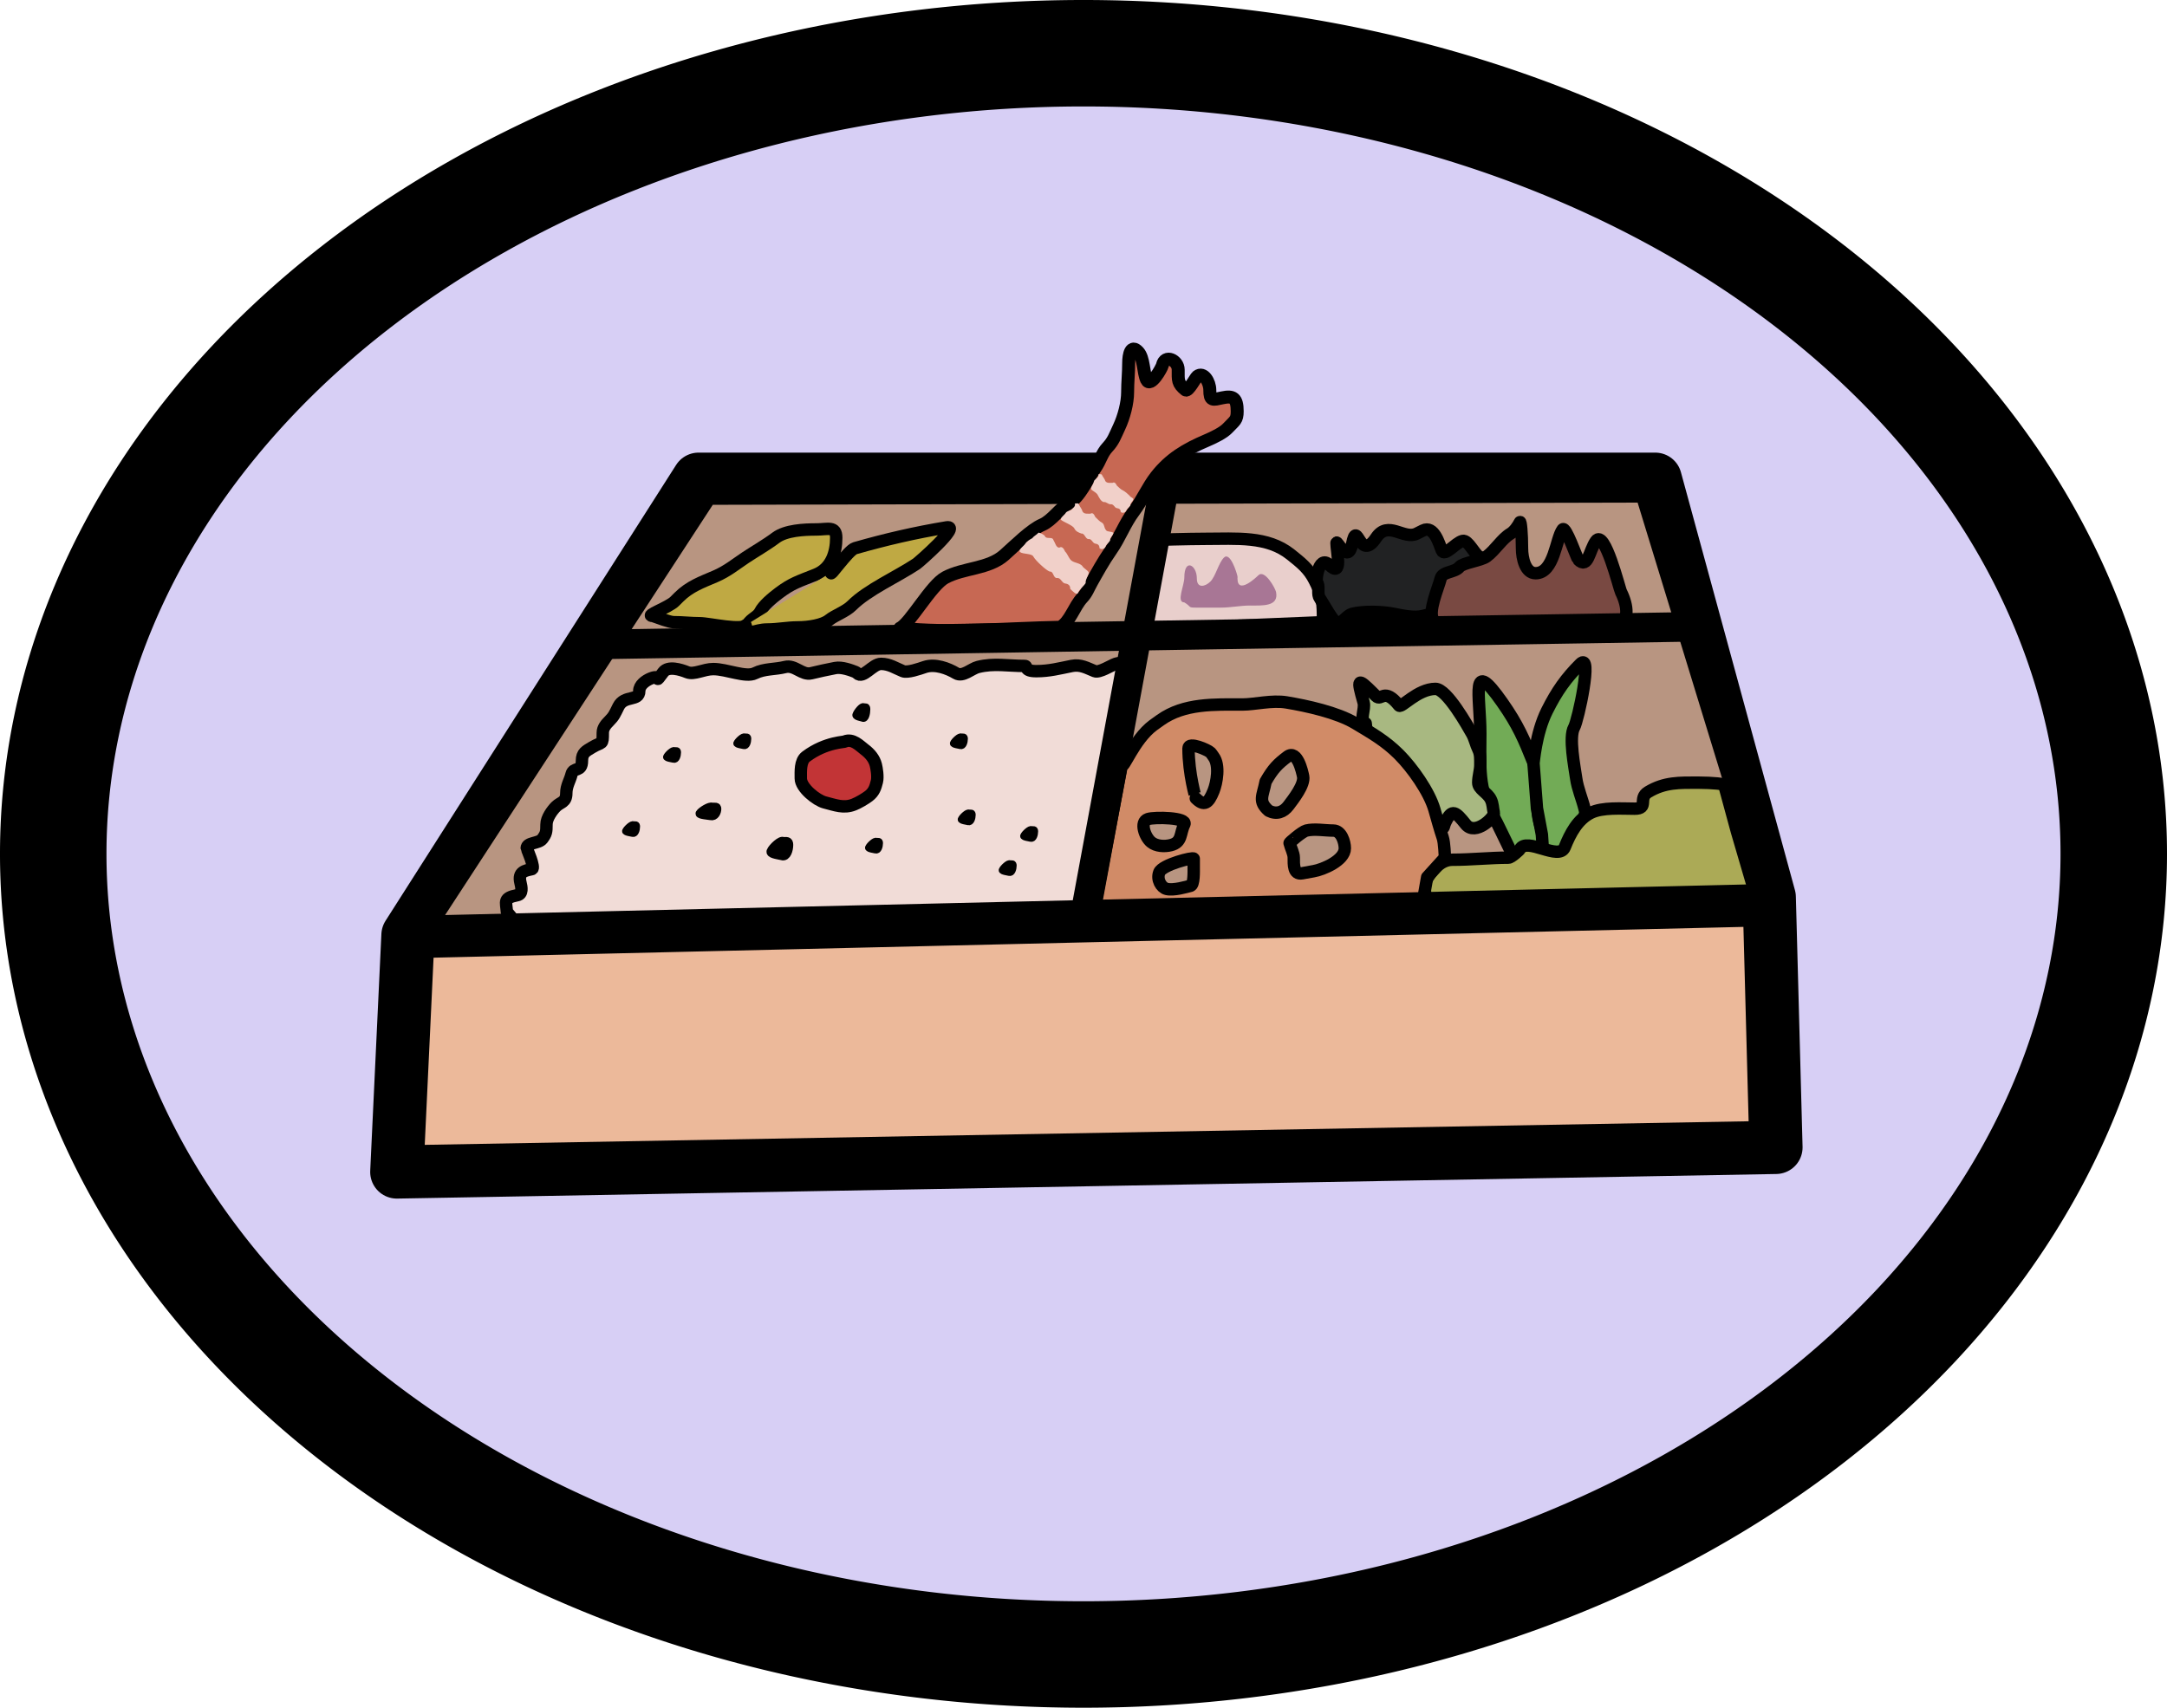 <?xml version="1.0" encoding="UTF-8" standalone="no"?>
<!-- Created with Inkscape (http://www.inkscape.org/) -->

<svg
   xmlns:dc="http://purl.org/dc/elements/1.1/"
   xmlns:cc="http://creativecommons.org/ns#"
   xmlns:rdf="http://www.w3.org/1999/02/22-rdf-syntax-ns#"
   xmlns:svg="http://www.w3.org/2000/svg"
   xmlns="http://www.w3.org/2000/svg"
   xmlns:sodipodi="http://sodipodi.sourceforge.net/DTD/sodipodi-0.dtd"
   xmlns:inkscape="http://www.inkscape.org/namespaces/inkscape"
   version="1.0"
   width="390.748"
   height="308.015"
   id="svg3385"
   sodipodi:version="0.32"
   inkscape:version="0.92.1 r15371"
   sodipodi:docname="bentoboxcircle-colour.svg"
   inkscape:output_extension="org.inkscape.output.svg.inkscape">
  <sodipodi:namedview
     inkscape:window-height="706"
     inkscape:window-width="1366"
     inkscape:pageshadow="2"
     inkscape:pageopacity="0.0"
     guidetolerance="10.0"
     gridtolerance="10.0"
     objecttolerance="10.0"
     borderopacity="1.0"
     bordercolor="#666666"
     pagecolor="#ffffff"
     id="base"
     showgrid="false"
     inkscape:zoom="1.039447"
     inkscape:cx="196.78493"
     inkscape:cy="185.55041"
     inkscape:window-x="-8"
     inkscape:window-y="-8"
     inkscape:current-layer="g4528"
     inkscape:snap-global="false"
     inkscape:window-maximized="1" />
  <defs
     id="defs3387">
    <inkscape:perspective
       sodipodi:type="inkscape:persp3d"
       inkscape:vp_x="0 : 154.00737 : 1"
       inkscape:vp_y="0 : 1066.6667 : 0"
       inkscape:vp_z="390.74815 : 154.00737 : 1"
       inkscape:persp3d-origin="195.37407 : 102.67158 : 1"
       id="perspective4526" />
  </defs>
  <g
     transform="translate(1128.757,-408.934)"
     id="layer1">
    <g
       id="g4528">
      <path
         style="opacity:1;fill:#d7cff5;fill-opacity:1;fill-rule:evenodd;stroke:#000000;stroke-width:19.2;stroke-linecap:round;stroke-linejoin:round;stroke-miterlimit:4;stroke-dasharray:none;stroke-opacity:1"
         id="path4297"
         d="m -747.609,562.941 a 185.774,144.407 0 1 1 -371.548,0 185.774,144.407 0 1 1 371.548,0 z"
         inkscape:connector-curvature="0" />
      <g
         id="g4582">
        <path
           inkscape:connector-curvature="0"
           d="m -1002.793,495.371 -52.397,82.223 -2.015,42.724 248.683,-4.434 -1.209,-45.142 -20.556,-75.371 z"
           id="path3445"
           style="fill:#ecb99a;fill-rule:evenodd;stroke:#000000;stroke-width:9.6;stroke-linecap:round;stroke-linejoin:round;stroke-miterlimit:4;stroke-dasharray:none;stroke-opacity:1;fill-opacity:1" />
        <path
           sodipodi:nodetypes="ccccc"
           inkscape:connector-curvature="0"
           id="path4527"
           d="m -1000.23,499.985 -48.826,74.848 236.892,-5.703 -21.304,-69.547 z"
           style="fill:#b89581;fill-opacity:1;stroke:none;stroke-width:1px;stroke-linecap:butt;stroke-linejoin:miter;stroke-opacity:1" />
        <path
           inkscape:connector-curvature="0"
           d="m -1037.352,573.4 c -0.132,-1.848 -0.728,-2.485 1.879,-3.007 1.001,-0.2 0.775,-1.411 0.564,-2.255 -0.499,-1.998 0.886,-2.18 2.067,-2.443 0.654,-0.145 -0.94,-3.749 -0.94,-3.759 0,-1.096 2.161,-0.815 2.819,-1.691 0.681,-0.908 0.752,-1.227 0.752,-2.631 0,-1.147 1.049,-2.552 1.691,-3.195 0.863,-0.863 1.879,-0.709 1.879,-2.443 0,-1.287 0.659,-2.259 0.94,-3.383 0.35,-1.401 1.879,-0.289 1.879,-2.443 0,-1.436 0.707,-1.74 1.879,-2.443 1.8,-1.08 1.879,-0.249 1.879,-2.631 0,-0.885 0.646,-1.586 1.127,-2.067 0.927,-0.927 1.034,-1.316 1.691,-2.631 1.074,-2.149 3.759,-0.877 3.759,-2.819 0,-1.042 1.118,-1.876 2.067,-2.255 2.166,-0.867 0.415,1.325 2.255,-1.128 0.888,-1.184 3.135,-0.475 4.322,0 1.258,0.503 2.965,-0.564 4.698,-0.564 2.437,0 5.864,1.578 7.517,0.752 1.699,-0.849 3.616,-0.669 5.45,-1.128 1.761,-0.44 3.053,1.539 4.698,1.128 1.333,-0.333 2.827,-0.641 4.322,-0.94 1.179,-0.236 2.862,0.393 3.759,0.752 0.082,0.033 0.125,0.125 0.188,0.188 1.094,1.094 2.775,-1.691 4.322,-1.691 1.512,0 2.68,0.809 3.946,1.315 0.832,0.333 2.945,-0.418 3.946,-0.752 1.868,-0.623 4.186,0.257 5.638,1.128 1.219,0.731 2.752,-0.829 3.946,-1.128 2.893,-0.723 5.347,-0.188 8.457,-0.188 0.572,0 -0.293,0.94 2.067,0.94 2.324,0 4.164,-0.494 6.389,-0.94 1.604,-0.321 2.759,0.39 4.134,0.94 0.837,0.335 3.008,-1.065 3.759,-1.315 0.835,-0.278 1.763,-0.188 2.631,-0.188 l -9.371,44.869 -99.57,4.136 z"
           id="path3453"
           style="fill:#f1dcd7;fill-rule:evenodd;stroke:#000000;stroke-width:2.24;stroke-linecap:round;stroke-linejoin:round;stroke-miterlimit:4;stroke-dasharray:none;stroke-opacity:1;fill-opacity:1" />
        <path
           inkscape:connector-curvature="0"
           d="m -855.44,562.876 c 1.13,4.518 -2.631,-4.276 -3.946,-6.577 -2.932,-5.132 -2.443,-9.141 -2.443,-15.034 0,-6.848 -1.927,-14.029 3.946,-5.638 2.868,4.097 3.929,6.629 5.638,10.9 0.906,2.264 0.752,5.76 0.752,8.269 0,2.071 0.824,4.126 1.503,5.826 0.121,0.302 0,1.206 0,1.503"
           id="path3457"
           style="fill:#72ab56;fill-rule:evenodd;stroke:#000000;stroke-width:2.24;stroke-linecap:round;stroke-linejoin:round;stroke-miterlimit:4;stroke-dasharray:none;stroke-opacity:1;fill-opacity:1" />
        <path
           inkscape:connector-curvature="0"
           d="m -852.245,546.526 c 0.053,0.132 0.362,-5.233 2.443,-9.396 1.778,-3.556 3.418,-5.861 6.014,-8.457 2.295,-2.295 -0.413,10.213 -1.128,11.463 -0.991,1.735 0.069,7.063 0.376,9.208 0.263,1.842 1.054,3.652 1.503,5.45 0.16,0.64 0.167,0.649 0,1.315 l 1.763,11.039 -9.159,-3.25 -0.295,-4.432 -0.886,-4.727 z"
           id="path3459"
           style="fill:#72ab56;fill-rule:evenodd;stroke:#000000;stroke-width:2.24;stroke-linecap:round;stroke-linejoin:round;stroke-miterlimit:4;stroke-dasharray:none;stroke-opacity:1;fill-opacity:1" />
        <path
           sodipodi:nodetypes="cssscccsscccccc"
           inkscape:connector-curvature="0"
           d="m -817.854,550.473 c 0.285,-0.095 -2.045,-0.376 -4.698,-0.376 -3.393,0 -6.035,-0.1 -9.02,1.691 -1.888,1.133 0.192,3.007 -2.443,3.007 -2.234,0 -5.81,-0.29 -7.893,0.752 -2.354,1.177 -3.686,3.671 -4.698,6.202 -1.017,2.542 -6.925,-1.936 -8.081,0.376 -0.023,0.046 -1.529,1.503 -2.067,1.503 -3.234,0 -6.731,0.376 -10.148,0.376 -2.26,0 -3.992,2.346 -4.698,3.759 -0.453,0.906 -0.169,2.517 0,3.195 0.136,0.544 0,1.306 0,1.879 l 59.579,-1.845 -3.546,-12.114 z"
           id="path3455"
           style="fill:#abaa56;fill-opacity:1;fill-rule:evenodd;stroke:#000000;stroke-width:2.24;stroke-linecap:round;stroke-linejoin:round;stroke-miterlimit:4;stroke-dasharray:none;stroke-opacity:1" />
        <path
           inkscape:connector-curvature="0"
           d="m -882.501,539.385 c -1.222,-0.305 -0.03,-2.548 -0.376,-3.759 -1.235,-4.323 -1.122,-4.505 1.691,-1.691 0.188,0.188 0.376,0.376 0.564,0.564 0.959,0.959 1.443,-1.672 4.134,1.691 0.415,0.518 3.349,-3.007 6.577,-3.007 2.068,0 5.838,6.787 6.577,8.081 0.495,0.867 0.718,2 1.128,2.819 0.432,0.863 0.376,1.772 0.376,2.819 0,1.054 -0.376,2.052 -0.376,3.195 0,1.177 1.628,1.753 2.255,3.007 0.423,0.846 0.352,1.596 0.564,2.443 0.188,0.752 -3.343,4.232 -5.074,2.067 -1.826,-2.283 -2.451,-2.804 -3.571,-0.564 -0.502,1.003 -0.178,0.93 -0.752,1.503 l -10.014,-2.04 0.295,-4.136 -2.659,-1.182 z"
           id="path3499"
           style="fill:#a8b881;fill-rule:evenodd;stroke:#000000;stroke-width:2.24;stroke-linecap:round;stroke-linejoin:round;stroke-miterlimit:4;stroke-dasharray:none;stroke-opacity:1;fill-opacity:1" />
        <path
           inkscape:connector-curvature="0"
           d="m -926.476,546.902 c 0.247,0.987 2.165,-4.537 5.638,-7.141 0.431,-0.323 0.877,-0.626 1.315,-0.94 4.311,-3.079 9.766,-2.819 14.846,-2.819 2.149,0 5.279,-0.811 7.893,-0.376 3.677,0.613 9.159,1.812 12.403,3.759 2.947,1.768 5.416,3.16 7.893,5.638 2.385,2.385 5.465,6.723 6.389,9.96 0.557,1.948 0.951,3.417 1.503,5.074 0.286,0.859 0.376,3.286 0.376,3.571 l -3.192,3.522 -0.886,5.023 -59.388,2.068 z"
           id="path3463"
           style="fill:#d18b67;fill-rule:evenodd;stroke:#000000;stroke-width:2.24;stroke-linecap:round;stroke-linejoin:round;stroke-miterlimit:4;stroke-dasharray:none;stroke-opacity:1;fill-opacity:1" />
        <path
           inkscape:connector-curvature="0"
           d="m -913.133,552.916 c 0.015,0.045 -1.315,-4.354 -1.315,-9.02 0,-1.258 3.511,0.317 3.946,0.752 0.221,0.221 0.376,0.501 0.564,0.752 1.172,1.563 0.587,4.733 0,6.202 -0.897,2.242 -1.687,2.823 -3.195,1.315 z"
           id="path3465"
           style="fill:#b89581;fill-rule:evenodd;stroke:#000000;stroke-width:2.24;stroke-linecap:round;stroke-linejoin:round;stroke-miterlimit:4;stroke-dasharray:none;stroke-opacity:1;fill-opacity:1" />
        <path
           inkscape:connector-curvature="0"
           d="m -915.2,557.614 c 0.614,-1.229 -5.359,-1.346 -6.577,-0.94 -1.529,0.51 -0.517,3.234 0.564,4.134 0.928,0.773 2.427,0.85 3.571,0.564 2.104,-0.526 1.615,-2.102 2.443,-3.759 z"
           id="path3469"
           style="fill:#b89581;fill-rule:evenodd;stroke:#000000;stroke-width:2.24;stroke-linecap:round;stroke-linejoin:round;stroke-miterlimit:4;stroke-dasharray:none;stroke-opacity:1;fill-opacity:1" />
        <path
           inkscape:connector-curvature="0"
           d="m -900.542,549.909 c 1.338,-2.342 2.209,-3.208 3.946,-4.51 1.758,-1.318 2.653,2.743 2.819,3.571 0.299,1.496 -1.783,4.131 -2.631,5.262 -0.915,1.22 -2.169,1.641 -3.571,0.94 -1.974,-1.75 -1.073,-2.619 -0.564,-5.262 z"
           id="path3471"
           style="fill:#b89581;fill-rule:evenodd;stroke:#000000;stroke-width:2.24;stroke-linecap:round;stroke-linejoin:round;stroke-miterlimit:4;stroke-dasharray:none;stroke-opacity:1;fill-opacity:1" />
        <path
           inkscape:connector-curvature="0"
           d="m -896.22,560.996 c -0.091,-0.046 2.258,-2.068 3.007,-2.255 1.45,-0.363 3.371,0 4.886,0 1.446,0 2.067,2.071 2.067,3.195 0,2.183 -3.923,3.849 -5.638,4.134 -0.691,0.115 -1.378,0.251 -2.067,0.376 -1.596,0.29 -1.503,-1.653 -1.503,-2.819 0,-0.781 -0.53,-1.746 -0.752,-2.631 z"
           id="path3473"
           style="fill:#b89581;fill-rule:evenodd;stroke:#000000;stroke-width:2.24;stroke-linecap:round;stroke-linejoin:round;stroke-miterlimit:4;stroke-dasharray:none;stroke-opacity:1;fill-opacity:1" />
        <path
           inkscape:connector-curvature="0"
           d="m -913.509,563.815 c 0,-0.353 -5.65,1.065 -6.202,2.443 -0.522,1.305 0.33,2.76 1.315,3.007 1.272,0.318 3.574,-0.377 4.322,-0.564 0.648,-0.162 0.564,-2.692 0.564,-3.383 0,-0.501 0,-1.002 0,-1.503 z"
           id="path3475"
           style="fill:#b89581;fill-rule:evenodd;stroke:#000000;stroke-width:2.24;stroke-linecap:round;stroke-linejoin:round;stroke-miterlimit:4;stroke-dasharray:none;stroke-opacity:1;fill-opacity:1" />
        <path
           inkscape:connector-curvature="0"
           d="m -1053.157,577.908 242.532,-5.703"
           id="path3447"
           style="fill:none;fill-rule:evenodd;stroke:#000000;stroke-width:7.64;stroke-linecap:round;stroke-linejoin:round;stroke-miterlimit:4;stroke-dasharray:none;stroke-opacity:1" />
        <path
           sodipodi:nodetypes="ccccccccsscccsccscsccccccccc"
           inkscape:connector-curvature="0"
           d="m -966.484,522.236 c 1.824,-0.833 5.604,-7.758 8.184,-9.134 3.343,-1.782 7.783,-1.512 10.641,-4.052 1.903,-1.691 4.822,-4.61 6.841,-5.47 1.726,-0.736 3.25,-3.05 4.75,-3.85 1.985,-1.058 3.399,-4.359 4.75,-6.281 1.027,-1.46 1.166,-2.662 2.28,-3.85 1.044,-1.113 1.333,-2.033 2.09,-3.647 0.867,-1.848 1.52,-4.356 1.52,-6.281 0,-1.78 0.19,-3.477 0.19,-5.268 0,-1.511 0.402,-3.421 1.71,-2.026 1.061,1.132 0.899,3.74 1.52,5.065 0.71,1.513 2.726,-2.104 2.85,-2.634 0.482,-2.057 2.85,-0.881 2.85,0.81 0,1.894 -0.131,2.478 1.33,3.647 0.463,0.37 1.815,-2.212 2.09,-2.431 1.168,-0.934 2.28,1.02 2.28,2.431 0,2.058 0.509,1.796 2.28,1.418 1.919,-0.409 2.66,0.021 2.66,2.431 0,1.62 -0.445,1.69 -1.71,3.039 -0.82,0.875 -2.577,1.707 -3.8,2.229 -3.736,1.593 -6.631,3.298 -9.121,6.483 -1.489,1.905 -2.497,4.29 -3.99,6.281 -1.703,2.269 -2.522,4.734 -4.18,7.091 -1.303,1.852 -2.518,4.07 -3.42,5.673 -0.663,1.179 -0.887,1.959 -1.71,2.837 -1.499,1.598 -2.214,4.376 -3.99,5.323 -9.857,0.193 -19.767,1.136 -28.896,0.164 z"
           id="path3481"
           style="fill:#c76853;fill-opacity:1;fill-rule:evenodd;stroke:#000000;stroke-width:2.339;stroke-linecap:round;stroke-linejoin:round;stroke-miterlimit:4;stroke-dasharray:none;stroke-opacity:1" />
        <path
           sodipodi:nodetypes="cccccsssscccssc"
           inkscape:connector-curvature="0"
           d="m -1011.043,520.029 c -1.581,0 2.829,-1.513 3.946,-2.631 0.251,-0.251 0.501,-0.501 0.752,-0.752 1.929,-1.929 4.06,-2.68 6.577,-3.759 2.135,-0.915 3.673,-2.198 5.45,-3.383 1.528,-1.019 3.719,-2.272 5.45,-3.571 1.796,-1.347 5.083,-1.503 7.329,-1.503 2.044,0 3.571,-0.694 3.571,1.503 0,2.665 -0.885,5.515 -3.678,6.632 -3.168,1.267 -4.299,1.56 -6.658,3.328 -1.244,0.933 -2.827,2.271 -3.383,3.383 -0.466,0.931 -1.633,1.218 -2.255,2.255 -0.796,1.326 -6.877,-0.188 -8.645,-0.188 -1.613,0 -3.084,-0.188 -4.698,-0.188 -0.758,0 -2.774,-0.8 -3.759,-1.128 z"
           id="path3483"
           style="fill:#bfa943;fill-opacity:1;fill-rule:evenodd;stroke:#000000;stroke-width:2.24;stroke-linecap:round;stroke-linejoin:round;stroke-miterlimit:4;stroke-dasharray:none;stroke-opacity:1" />
        <path
           sodipodi:nodetypes="ccscscssc"
           inkscape:connector-curvature="0"
           d="m -978.854,512.164 c -0.468,1.17 3.057,-4.004 4.269,-4.35 5.538,-1.582 10.728,-2.79 16.537,-3.759 2.676,-0.446 -5.031,6.298 -5.45,6.577 -3.508,2.339 -8.813,4.679 -11.651,7.517 -1.11,1.11 -3.031,1.748 -4.134,2.631 -1.106,0.885 -3.586,1.315 -5.638,1.315 -1.817,0 -3.597,0.376 -5.45,0.376 -2.567,0 -3.4,1.435 -3.946,-0.752"
           id="path3487"
           style="fill:#bfa943;fill-opacity:1;fill-rule:evenodd;stroke:#000000;stroke-width:2.24;stroke-linecap:round;stroke-linejoin:round;stroke-miterlimit:4;stroke-dasharray:none;stroke-opacity:1" />
        <path
           inkscape:connector-curvature="0"
           d="m -919.147,506.31 c -2.569,0 5.136,-0.188 7.705,-0.188 5.654,0 11.202,-0.548 15.41,2.819 1.922,1.538 3.264,2.582 4.322,4.698 0.473,0.947 1.078,2.143 1.315,3.571 0.175,1.047 0.188,2.093 0.188,3.195 0,0.251 0,0.501 0,0.752 l -33.206,1.379 z"
           id="path3489"
           style="fill:#e9cfcc;fill-rule:evenodd;stroke:#000000;stroke-width:2.24;stroke-linecap:round;stroke-linejoin:round;stroke-miterlimit:4;stroke-dasharray:none;stroke-opacity:1;fill-opacity:1" />
        <path
           inkscape:connector-curvature="0"
           d="m -915.2,517.586 c -1.503,0 0,-3.007 0,-4.51 0,-3.496 2.255,-2.262 2.255,0.188 0,1.887 1.541,1.466 2.443,0.564 0.953,-0.953 1.463,-3.343 2.443,-4.322 1.107,-1.107 2.296,2.649 2.443,3.383 0.025,0.123 0,0.251 0,0.376 0,3.026 3.418,-0.223 3.759,-0.564 1.142,-1.142 3.062,2.341 3.195,3.007 0.534,2.67 -2.469,2.443 -4.698,2.443 -1.717,0 -3.432,0.376 -5.262,0.376 -1.503,0 -3.007,0 -4.51,0 -1.481,0 -0.752,-0.151 -2.067,-0.94 z"
           id="path3493"
           style="fill:#a87695;fill-opacity:1;fill-rule:evenodd;stroke:none;stroke-width:2.24;stroke-linecap:round;stroke-linejoin:round;stroke-miterlimit:4;stroke-dasharray:none;stroke-opacity:1" />
        <path
           inkscape:connector-curvature="0"
           d="m -891.146,514.203 c -0.565,0 0.107,-5.343 2.067,-3.383 2.501,2.501 1.315,-2.548 1.315,-3.946 0,-0.742 2.061,3.979 2.819,0.188 0.953,-4.764 1.278,3.439 4.322,-1.128 2.165,-3.247 4.988,0.419 7.329,-0.752 0.376,-0.188 0.752,-0.376 1.128,-0.564 1.973,-0.986 2.905,2.376 3.383,3.571 0.51,1.276 2.426,-1.358 3.759,-1.691 1.001,-0.25 2.177,2.487 3.007,2.819 0.082,0.033 0.125,0.125 0.188,0.188 1.767,1.767 1.691,1.529 1.691,4.698 0,1.041 2.912,-0.187 1.691,2.255 -1.179,2.358 -3.943,1.738 -6.765,2.443 -1.772,0.443 -3.677,0.308 -5.45,0.752 -0.501,0.125 -1.002,0.251 -1.503,0.376 -1.603,0.401 -3.752,-0.074 -5.262,-0.376 -2.115,-0.423 -5.423,-0.524 -7.517,0 -0.907,0.227 -1.557,1.476 -2.631,1.691 -0.602,0.12 -2.805,-3.99 -3.195,-4.51 -0.493,-0.658 -0.087,-1.909 -0.376,-2.631 z"
           id="path3495"
           style="fill:#212223;fill-opacity:1;fill-rule:evenodd;stroke:#000000;stroke-width:2.24;stroke-linecap:round;stroke-linejoin:round;stroke-miterlimit:4;stroke-dasharray:none;stroke-opacity:1" />
        <path
           inkscape:connector-curvature="0"
           d="m -870.286,520.78 c -1.075,-1.433 0.884,-5.792 1.315,-7.517 0.32,-1.282 2.557,-1.035 3.383,-2.067 0.606,-0.758 3.903,-1.142 4.886,-1.879 1.648,-1.236 2.716,-3.171 4.322,-4.134 0.699,-0.419 1.366,-1.417 1.691,-2.067 0.15,-0.301 0.376,2.09 0.376,4.698 0,1.879 0.624,4.51 2.443,4.51 3.389,0 3.65,-6.245 4.886,-7.893 0.539,-0.719 2.553,5.184 2.819,5.45 1.769,1.769 1.934,-1.618 3.195,-3.383 1.569,-2.196 4.212,8.613 4.51,9.208 1.285,2.57 1.459,5.359 -0.485,5.636 -3.112,0.445 -7.538,0.189 -10.603,0.189 -1.843,0 -4.574,0.251 -5.826,0.752 -1.668,0.667 -4.408,0.188 -6.202,0.188 -1.691,0 -3.383,0 -5.074,0 -1.239,0 -3.312,-0.64 -4.51,-0.94 -0.195,-0.049 -0.536,0 -0.752,0"
           id="path3497"
           style="fill:#794942;fill-rule:evenodd;stroke:#000000;stroke-width:2.24;stroke-linecap:round;stroke-linejoin:round;stroke-miterlimit:4;stroke-dasharray:none;stroke-opacity:1;fill-opacity:1" />
        <path
           inkscape:connector-curvature="0"
           d="m -822.226,521.972 -200.72,3.224"
           id="path3451"
           style="fill:none;fill-rule:evenodd;stroke:#000000;stroke-width:5.333;stroke-linecap:round;stroke-linejoin:round;stroke-miterlimit:4;stroke-dasharray:none;stroke-opacity:1" />
        <path
           inkscape:connector-curvature="0"
           d="m -976.424,542.669 c 0.252,0.126 -3.36,0.005 -6.993,2.73 -1.076,0.807 -0.94,2.711 -0.94,3.946 0,1.695 2.864,3.958 4.322,4.322 1.886,0.472 3.4,1.121 5.262,0.376 0.876,-0.351 1.993,-1.025 2.631,-1.503 0.991,-0.743 1.24,-1.578 1.503,-2.631 0.224,-0.894 -0.039,-2.41 -0.188,-3.007 -0.28,-1.12 -1.03,-2.041 -2.067,-2.819 -0.849,-0.637 -2.08,-1.995 -3.531,-1.414 z"
           id="path3503"
           style="fill:#c23436;fill-opacity:1;fill-rule:evenodd;stroke:#000000;stroke-width:2.24;stroke-linecap:round;stroke-linejoin:round;stroke-miterlimit:4;stroke-dasharray:none;stroke-opacity:1" />
        <path
           inkscape:connector-curvature="0"
           d="m -1000.355,554.464 c -0.371,-0.251 -1.992,0.75 -2.234,1.186 -0.143,0.259 1.749,0.424 1.971,0.474 0.809,0.183 1.183,-0.722 1.183,-1.305 0,-0.469 -0.357,-0.356 -0.92,-0.356 z"
           id="path3505"
           style="fill:#000000;fill-opacity:1;fill-rule:evenodd;stroke:#000000;stroke-width:1.488;stroke-linecap:round;stroke-linejoin:round;stroke-miterlimit:4;stroke-dasharray:none;stroke-opacity:1" />
        <path
           inkscape:connector-curvature="0"
           d="m -987.495,560.799 c -0.359,-0.364 -1.929,1.089 -2.163,1.722 -0.139,0.376 1.693,0.616 1.909,0.689 0.783,0.265 1.145,-1.048 1.145,-1.894 0,-0.681 -0.345,-0.517 -0.891,-0.517 z"
           id="path4277"
           style="fill:#000000;fill-opacity:1;fill-rule:evenodd;stroke:#000000;stroke-width:1.765;stroke-linecap:round;stroke-linejoin:round;stroke-miterlimit:4;stroke-dasharray:none;stroke-opacity:1" />
        <path
           inkscape:connector-curvature="0"
           d="m -994.479,541.84 c -0.241,-0.244 -1.297,0.729 -1.455,1.153 -0.093,0.252 1.139,0.413 1.283,0.461 0.527,0.177 0.77,-0.702 0.77,-1.269 0,-0.456 -0.232,-0.346 -0.599,-0.346 z"
           id="path4279"
           style="fill:#000000;fill-opacity:1;fill-rule:evenodd;stroke:#000000;stroke-width:1.184;stroke-linecap:round;stroke-linejoin:round;stroke-miterlimit:4;stroke-dasharray:none;stroke-opacity:1" />
        <path
           inkscape:connector-curvature="0"
           d="m -973.037,536.449 c -0.229,-0.305 -1.23,0.913 -1.38,1.443 -0.088,0.315 1.08,0.516 1.217,0.577 0.499,0.222 0.73,-0.878 0.73,-1.588 0,-0.571 -0.22,-0.433 -0.568,-0.433 z"
           id="path4281"
           style="fill:#000000;fill-opacity:1;fill-rule:evenodd;stroke:#000000;stroke-width:1.29;stroke-linecap:round;stroke-linejoin:round;stroke-miterlimit:4;stroke-dasharray:none;stroke-opacity:1" />
        <path
           inkscape:connector-curvature="0"
           d="m -970.727,560.665 c -0.241,-0.244 -1.297,0.729 -1.455,1.153 -0.093,0.252 1.139,0.413 1.283,0.461 0.527,0.177 0.77,-0.702 0.77,-1.269 0,-0.456 -0.232,-0.346 -0.599,-0.346 z"
           id="path4283"
           style="fill:#000000;fill-opacity:1;fill-rule:evenodd;stroke:#000000;stroke-width:1.184;stroke-linecap:round;stroke-linejoin:round;stroke-miterlimit:4;stroke-dasharray:none;stroke-opacity:1" />
        <path
           inkscape:connector-curvature="0"
           d="m -1007.146,544.303 c -0.241,-0.244 -1.297,0.729 -1.455,1.153 -0.093,0.252 1.139,0.413 1.284,0.461 0.526,0.177 0.77,-0.702 0.77,-1.269 0,-0.456 -0.232,-0.346 -0.599,-0.346 z"
           id="path4285"
           style="fill:#000000;fill-opacity:1;fill-rule:evenodd;stroke:#000000;stroke-width:1.184;stroke-linecap:round;stroke-linejoin:round;stroke-miterlimit:4;stroke-dasharray:none;stroke-opacity:1" />
        <path
           inkscape:connector-curvature="0"
           d="m -955.421,541.84 c -0.241,-0.244 -1.297,0.729 -1.455,1.153 -0.093,0.252 1.139,0.413 1.283,0.461 0.527,0.177 0.77,-0.702 0.77,-1.269 0,-0.456 -0.232,-0.346 -0.599,-0.346 z"
           id="path4287"
           style="fill:#000000;fill-opacity:1;fill-rule:evenodd;stroke:#000000;stroke-width:1.184;stroke-linecap:round;stroke-linejoin:round;stroke-miterlimit:4;stroke-dasharray:none;stroke-opacity:1" />
        <path
           inkscape:connector-curvature="0"
           d="m -954.014,555.563 c -0.241,-0.244 -1.297,0.729 -1.455,1.153 -0.093,0.252 1.139,0.413 1.283,0.461 0.527,0.177 0.77,-0.702 0.77,-1.269 0,-0.456 -0.232,-0.346 -0.599,-0.346 z"
           id="path4289"
           style="fill:#000000;fill-opacity:1;fill-rule:evenodd;stroke:#000000;stroke-width:1.184;stroke-linecap:round;stroke-linejoin:round;stroke-miterlimit:4;stroke-dasharray:none;stroke-opacity:1" />
        <path
           inkscape:connector-curvature="0"
           d="m -1014.535,557.674 c -0.241,-0.244 -1.297,0.729 -1.454,1.153 -0.093,0.252 1.139,0.413 1.283,0.461 0.527,0.177 0.77,-0.702 0.77,-1.269 0,-0.456 -0.232,-0.346 -0.599,-0.346 z"
           id="path4291"
           style="fill:#000000;fill-opacity:1;fill-rule:evenodd;stroke:#000000;stroke-width:1.184;stroke-linecap:round;stroke-linejoin:round;stroke-miterlimit:4;stroke-dasharray:none;stroke-opacity:1" />
        <path
           inkscape:connector-curvature="0"
           d="m -946.624,564.712 c -0.241,-0.244 -1.297,0.729 -1.455,1.153 -0.093,0.252 1.139,0.413 1.283,0.461 0.527,0.177 0.77,-0.702 0.77,-1.269 0,-0.456 -0.232,-0.346 -0.599,-0.346 z"
           id="path4293"
           style="fill:#000000;fill-opacity:1;fill-rule:evenodd;stroke:#000000;stroke-width:1.184;stroke-linecap:round;stroke-linejoin:round;stroke-miterlimit:4;stroke-dasharray:none;stroke-opacity:1" />
        <path
           inkscape:connector-curvature="0"
           d="m -942.754,558.554 c -0.241,-0.244 -1.297,0.729 -1.455,1.153 -0.093,0.252 1.139,0.413 1.283,0.461 0.527,0.177 0.77,-0.702 0.77,-1.269 0,-0.456 -0.232,-0.346 -0.599,-0.346 z"
           id="path4295"
           style="fill:#000000;fill-opacity:1;fill-rule:evenodd;stroke:#000000;stroke-width:1.184;stroke-linecap:round;stroke-linejoin:round;stroke-miterlimit:4;stroke-dasharray:none;stroke-opacity:1" />
        <path
           sodipodi:nodetypes="ccccccccccccccccccc"
           inkscape:connector-curvature="0"
           id="path4533"
           d="m -930.706,494.479 c 0.172,0.445 -0.352,0.684 -0.58,0.974 -0.252,0.114 -0.243,0.617 -0.439,0.875 -0.139,0.298 -0.485,0.737 -0.13,1.008 0.374,0.289 0.874,0.489 1.074,0.951 0.261,0.452 0.494,1.024 1.025,1.205 0.508,-0.09 0.789,0.419 1.282,0.398 0.559,-0.07 0.629,0.612 1.111,0.697 0.409,0.039 0.709,0.246 0.683,0.677 0.291,0.283 0.839,0.158 1.004,-0.228 0.136,-0.39 0.506,-0.544 0.738,-0.914 -0.006,-0.543 0.391,-0.634 0.534,-1.115 0.025,-0.298 -0.519,-0.355 -0.655,-0.659 -0.37,-0.362 -0.763,-0.72 -1.223,-0.963 -0.419,-0.191 -0.732,-0.567 -1.081,-0.862 -0.156,-0.319 -0.381,-0.735 -0.788,-0.495 -0.439,-0.02 -1.012,0.103 -1.296,-0.33 -0.11,-0.418 -0.445,-0.721 -0.61,-1.109 -0.135,-0.245 -0.439,-0.074 -0.649,-0.111 z"
           style="fill:#f1d0c9;fill-opacity:1;stroke:none;stroke-width:1px;stroke-linecap:butt;stroke-linejoin:miter;stroke-opacity:1" />
        <path
           style="fill:#f1d0c9;fill-opacity:1;stroke:none;stroke-width:1.142px;stroke-linecap:butt;stroke-linejoin:miter;stroke-opacity:1"
           d="m -934.944,499.752 c 0.189,0.527 -0.388,0.81 -0.638,1.154 -0.278,0.135 -0.782,0.217 -0.998,0.522 -0.153,0.353 -1.177,1.001 -0.786,1.322 0.412,0.342 2.119,0.965 2.34,1.512 0.287,0.535 0.692,0.697 1.276,0.911 0.56,-0.107 0.722,1.013 1.264,0.988 0.616,-0.083 0.693,0.725 1.224,0.825 0.45,0.046 0.781,0.292 0.752,0.802 0.32,0.335 0.924,0.188 1.106,-0.27 0.149,-0.462 0.558,-0.644 0.813,-1.083 -0.007,-0.643 0.43,-0.751 0.588,-1.32 0.027,-0.353 -1.162,-0.199 -1.312,-0.559 -0.407,-0.428 -0.249,-1.074 -0.756,-1.362 -0.462,-0.226 -0.806,-0.671 -1.191,-1.021 -0.172,-0.378 -0.419,-0.87 -0.868,-0.586 -0.483,-0.023 -1.114,0.122 -1.427,-0.39 -0.121,-0.495 -0.49,-0.854 -0.672,-1.313 -0.148,-0.29 -0.483,-0.088 -0.715,-0.132 z"
           id="path4540"
           inkscape:connector-curvature="0"
           sodipodi:nodetypes="ccccccccccccccccccc" />
        <path
           sodipodi:nodetypes="ccccccccccccccccccc"
           inkscape:connector-curvature="0"
           id="path4542"
           d="m -941.481,504.999 c -0.36,0.409 -0.842,0.6 -1.147,1.012 -0.339,0.162 -0.953,0.555 -1.216,0.92 -0.187,0.422 -1.434,1.198 -0.958,1.583 0.503,0.409 2.14,0.195 2.409,0.851 0.35,0.64 2.213,2.412 2.926,2.668 0.682,-0.128 0.617,1.185 1.278,1.155 0.751,-0.099 0.844,0.868 1.492,0.988 0.549,0.055 0.952,0.349 0.916,0.96 0.39,0.401 1.2,1.258 1.422,0.71 0.182,-0.553 1.049,-1.214 1.36,-1.739 -0.008,-0.77 0.377,-1.121 0.569,-1.802 0.033,-0.422 -0.992,-0.872 -1.175,-1.303 -0.496,-0.513 -1.171,-0.504 -1.789,-0.848 -0.563,-0.27 -0.834,-1.32 -1.304,-1.739 -0.21,-0.452 -0.511,-1.042 -1.058,-0.702 -0.589,-0.028 -0.694,-0.814 -1.075,-1.427 -0.147,-0.592 -1.262,-0.062 -1.483,-0.612 -0.181,-0.348 -0.884,-0.622 -1.166,-0.674 z"
           style="fill:#f1d0c9;fill-opacity:1;stroke:none;stroke-width:1.379px;stroke-linecap:butt;stroke-linejoin:miter;stroke-opacity:1" />
        <path
           inkscape:connector-curvature="0"
           d="m -933.469,575.981 14.913,-80.61"
           id="path3449"
           style="fill:none;fill-rule:evenodd;stroke:#000000;stroke-width:5.333;stroke-linecap:round;stroke-linejoin:round;stroke-miterlimit:4;stroke-dasharray:none;stroke-opacity:1" />
      </g>
    </g>
  </g>
</svg>
